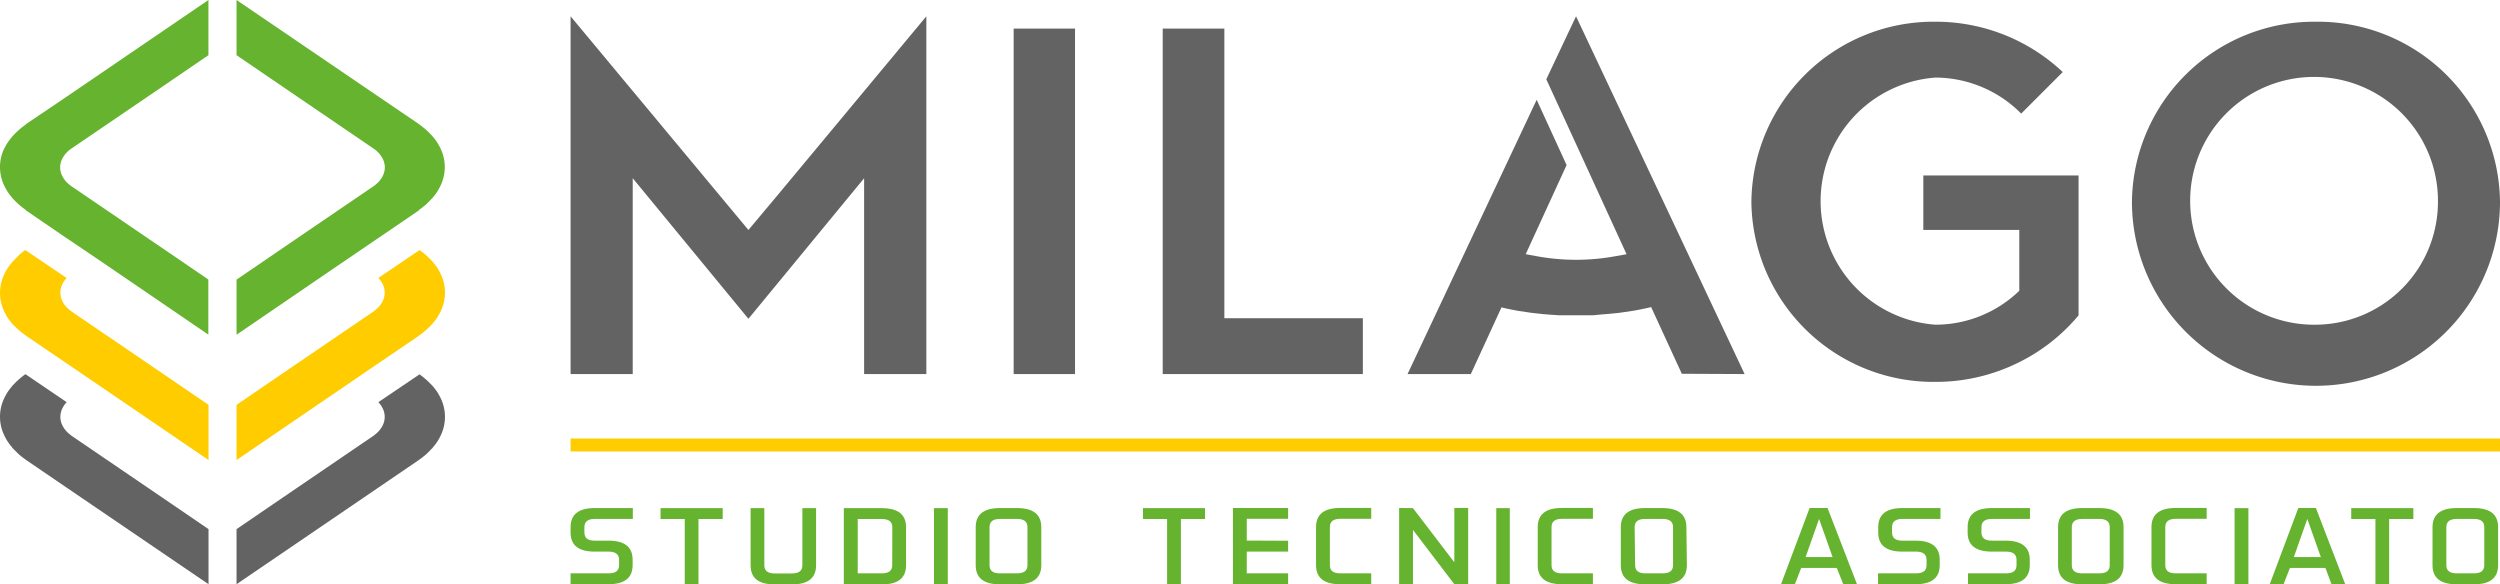 <svg xmlns="http://www.w3.org/2000/svg" viewBox="0 0 262.32 61.3"><defs><style>.cls-1{fill:#65b32e;}.cls-2{fill:#646363;}.cls-3{fill:#fc0;}</style></defs><g id="Livello_2" data-name="Livello 2"><g id="Livello_1-2" data-name="Livello 1"><path class="cls-1" d="M59.87,61.3V60.16h4c.72,0,1.09-.28,1.09-.85v-.57c0-.57-.37-.86-1.09-.86H62.4c-1.69,0-2.53-.66-2.53-2v-.57c0-1.33.84-2,2.53-2h4v1.14h-4c-.72,0-1.08.29-1.08.86v.57c0,.57.36.85,1.08.85h1.45c1.69,0,2.53.67,2.53,2v.57c0,1.33-.84,2-2.53,2Z"/><path class="cls-1" d="M75.83,53.32v1.14H73.29V61.3H71.85V54.46H69.31V53.32Z"/><path class="cls-1" d="M85.63,53.32v6c0,1.33-.84,2-2.53,2H81.29c-1.69,0-2.53-.66-2.53-2v-6H80.2v6c0,.57.37.85,1.09.85H83.1c.72,0,1.09-.28,1.09-.85v-6Z"/><path class="cls-1" d="M92.54,53.32c1.69,0,2.53.67,2.53,2v4c0,1.33-.84,2-2.53,2h-4v-8Zm1.09,2c0-.57-.36-.86-1.09-.86H90v5.7h2.53c.73,0,1.09-.28,1.09-.85Z"/><path class="cls-1" d="M99.45,53.32v8H98v-8Z"/><path class="cls-1" d="M109.26,59.31c0,1.33-.85,2-2.54,2h-1.81c-1.68,0-2.53-.66-2.53-2v-4c0-1.33.85-2,2.53-2h1.81c1.69,0,2.54.67,2.54,2Zm-5.43,0c0,.57.36.85,1.08.85h1.81c.73,0,1.09-.28,1.09-.85v-4c0-.57-.36-.86-1.09-.86h-1.81c-.72,0-1.08.29-1.08.86Z"/><path class="cls-1" d="M126.44,53.32v1.14h-2.53V61.3h-1.45V54.46h-2.53V53.32Z"/><path class="cls-1" d="M135.16,56.74v1.14h-4.34v2.28h4.34V61.3h-5.79v-8h5.79v1.14h-4.34v2.28Z"/><path class="cls-1" d="M139.54,59.31c0,.57.36.85,1.08.85h3.26V61.3h-3.26c-1.69,0-2.53-.66-2.53-2v-4c0-1.33.84-2,2.53-2h3.26v1.14h-3.26c-.72,0-1.08.29-1.08.86Z"/><path class="cls-1" d="M148.26,53.32,152.6,59v-5.7h1.45v8H152.6l-4.34-5.7v5.7h-1.45v-8Z"/><path class="cls-1" d="M158.42,53.32v8H157v-8Z"/><path class="cls-1" d="M162.8,59.31c0,.57.36.85,1.08.85h3.26V61.3h-3.26c-1.68,0-2.53-.66-2.53-2v-4c0-1.33.85-2,2.53-2h3.26v1.14h-3.26c-.72,0-1.08.29-1.08.86Z"/><path class="cls-1" d="M177,59.31c0,1.33-.85,2-2.54,2H172.6c-1.68,0-2.53-.66-2.53-2v-4c0-1.33.85-2,2.53-2h1.81c1.69,0,2.54.67,2.54,2Zm-5.43,0c0,.57.36.85,1.08.85h1.81c.73,0,1.09-.28,1.09-.85v-4c0-.57-.36-.86-1.09-.86H172.6c-.72,0-1.08.29-1.08.86Z"/><path class="cls-1" d="M194.85,61.3h-1.44l-.68-1.71H189l-.67,1.71h-1.45l3-8h1.88Zm-5.39-2.85h2.83l-1.42-4Z"/><path class="cls-1" d="M197.06,61.3V60.16h4c.72,0,1.09-.28,1.09-.85v-.57c0-.57-.37-.86-1.09-.86h-1.45c-1.69,0-2.53-.66-2.53-2v-.57c0-1.33.84-2,2.53-2h4v1.14h-4c-.72,0-1.08.29-1.08.86v.57c0,.57.36.85,1.08.85H201c1.69,0,2.53.67,2.53,2v.57c0,1.33-.84,2-2.53,2Z"/><path class="cls-1" d="M206.5,61.3V60.16h4c.73,0,1.09-.28,1.09-.85v-.57c0-.57-.36-.86-1.09-.86H209c-1.69,0-2.54-.66-2.54-2v-.57c0-1.33.85-2,2.54-2h4v1.14h-4c-.73,0-1.09.29-1.09.86v.57c0,.57.36.85,1.09.85h1.44c1.69,0,2.54.67,2.54,2v.57c0,1.33-.85,2-2.54,2Z"/><path class="cls-1" d="M222.82,59.31c0,1.33-.84,2-2.53,2h-1.81c-1.69,0-2.53-.66-2.53-2v-4c0-1.33.84-2,2.53-2h1.81c1.69,0,2.53.67,2.53,2Zm-5.43,0c0,.57.37.85,1.09.85h1.81c.72,0,1.08-.28,1.08-.85v-4c0-.57-.36-.86-1.08-.86h-1.81c-.72,0-1.09.29-1.09.86Z"/><path class="cls-1" d="M227.2,59.31c0,.57.36.85,1.08.85h3.26V61.3h-3.26c-1.68,0-2.53-.66-2.53-2v-4c0-1.33.85-2,2.53-2h3.26v1.14h-3.26c-.72,0-1.08.29-1.08.86Z"/><path class="cls-1" d="M235.92,53.32v8h-1.45v-8Z"/><path class="cls-1" d="M246.08,61.3h-1.44L244,59.59h-3.72l-.67,1.71h-1.45l3-8H243Zm-5.39-2.85h2.83l-1.42-4Z"/><path class="cls-1" d="M253.23,53.32v1.14h-2.54V61.3h-1.44V54.46h-2.54V53.32Z"/><path class="cls-1" d="M262.12,59.31c0,1.33-.84,2-2.53,2h-1.81c-1.69,0-2.54-.66-2.54-2v-4c0-1.33.85-2,2.54-2h1.81c1.69,0,2.53.67,2.53,2Zm-5.43,0c0,.57.36.85,1.09.85h1.81c.72,0,1.08-.28,1.08-.85v-4c0-.57-.36-.86-1.08-.86h-1.81c-.73,0-1.09.29-1.09.86Z"/><path class="cls-2" d="M128.47,33.39H143v5.86H122V3h6.47Z"/><path class="cls-2" d="M106.36,3h6.44V39.25h-6.44Z"/><path class="cls-2" d="M78.53,24.13c-.42-.5-17.3-20.8-18.66-22.42V39.25h6.52V18.7L78.53,33.45,90.67,18.7V39.25H97.2V1.71C95.84,3.33,79,23.63,78.53,24.13Z"/><path class="cls-2" d="M243,2.28A19.11,19.11,0,0,0,223.7,21.17a19.31,19.31,0,0,0,38.62,0A19.11,19.11,0,0,0,243,2.28Zm0,31.79a13,13,0,1,1,12.81-13A12.9,12.9,0,0,1,243,34.07Z"/><path class="cls-2" d="M218.1,18.41H201.81v5.72h10.07v6.38a12.67,12.67,0,0,1-8.8,3.56,13,13,0,0,1,0-25.93,12.72,12.72,0,0,1,9,3.78l4.36-4.36a19.41,19.41,0,0,0-13.37-5.28,19.1,19.1,0,0,0-19.3,18.89,19.1,19.1,0,0,0,19.3,18.9A19.51,19.51,0,0,0,211.88,38a19.28,19.28,0,0,0,6.22-4.91Z"/><path class="cls-2" d="M183.06,39.25l-4.49-9.53h0l-2.31-4.91h0L165.37,1.71h0l-3.12,6.61v0l3.13,6.81,5.29,11.54c-.38.08-.77.15-1.15.21a23,23,0,0,1-4.14.38,23.17,23.17,0,0,1-4.42-.43l-.87-.16h0l4.29-9.35-3.14-6.85L147.69,39.25h6.64l3.22-7h0l.28.07c.48.11,1,.21,1.53.31l.91.13q.33.06.66.09l1,.11.88.07.78.05c.59,0,1.19,0,1.8,0h0c.61,0,1.2,0,1.78,0L168,33l.86-.07,1-.1.63-.09.94-.14c.51-.09,1-.19,1.5-.3l.32-.08,3.22,7Z"/><path class="cls-3" d="M39.69,38.13l4.24-2.88.09-.08a6.79,6.79,0,0,0,.66-.51l.22-.21c.12-.11.24-.23.35-.35l.13-.13.07-.09a6.09,6.09,0,0,0,.46-.61,5.83,5.83,0,0,0,.39-.74,4.47,4.47,0,0,0,0-3.65,5.83,5.83,0,0,0-.39-.74,6.09,6.09,0,0,0-.46-.61l-.07-.09-.13-.13c-.11-.12-.23-.24-.35-.35l-.22-.21c-.21-.17-.42-.35-.66-.51h0L39.7,29.17a2.53,2.53,0,0,1,.43.59,2.23,2.23,0,0,1,.16.4,2,2,0,0,1,0,1.09,2.23,2.23,0,0,1-.16.4,2.59,2.59,0,0,1-.64.79,3.3,3.3,0,0,1-.35.28h0l-9.53,6.49h0l-4.79,3.27v5.79Z"/><path class="cls-2" d="M39.69,51.17l4.24-2.89.09-.07c.24-.16.45-.34.66-.51l.22-.21c.12-.12.24-.23.35-.36l.13-.12a.61.61,0,0,0,.07-.1,5.13,5.13,0,0,0,.46-.61,5.72,5.72,0,0,0,.39-.73,4.49,4.49,0,0,0,0-3.66,6.48,6.48,0,0,0-.39-.73,5.13,5.13,0,0,0-.46-.61l-.07-.09-.13-.13L44.9,40l-.22-.2c-.21-.18-.42-.35-.66-.52h0L39.7,42.2a2.38,2.38,0,0,1,.43.6,2,2,0,0,1,.16.4,2,2,0,0,1,0,1.09,2.14,2.14,0,0,1-.16.39,2.63,2.63,0,0,1-.64.8c-.11.09-.22.19-.35.28h0l-9.53,6.49h0l-4.79,3.27V61.3Z"/><path class="cls-1" d="M29.61,9.06l9.53,6.49a2.92,2.92,0,0,1,1,1.07,2,2,0,0,1,.16.4,2,2,0,0,1,.08.54,2.09,2.09,0,0,1-.08.55,2.14,2.14,0,0,1-.16.39,2.63,2.63,0,0,1-.64.8,3.24,3.24,0,0,1-.35.27h0l-3.89,2.65L31,25.12l-1.39.95h0l-4.79,3.27v5.78L35.25,28l4.25-2.89.19-.13,4.24-2.89L44,22c.24-.16.45-.34.66-.51l.22-.21c.12-.12.24-.23.35-.36l.13-.12a.61.61,0,0,0,.07-.1,5.13,5.13,0,0,0,.46-.61,5.72,5.72,0,0,0,.39-.73,4.49,4.49,0,0,0,0-3.66,6.48,6.48,0,0,0-.39-.73,5.13,5.13,0,0,0-.46-.61l-.07-.09a.8.8,0,0,0-.13-.13l-.35-.36-.22-.2c-.21-.18-.42-.35-.66-.52L43.93,13l-4.24-2.88L24.82,0V5.79Z"/><path class="cls-3" d="M7,38.13,2.76,35.25l-.09-.08A6.79,6.79,0,0,1,2,34.66l-.22-.21c-.13-.11-.24-.23-.36-.35A1.59,1.59,0,0,0,1.3,34l-.06-.09a6.09,6.09,0,0,1-.46-.61,5.83,5.83,0,0,1-.39-.74,4.47,4.47,0,0,1,0-3.65,5.83,5.83,0,0,1,.39-.74,6.09,6.09,0,0,1,.46-.61l.06-.09a1.59,1.59,0,0,0,.13-.13c.12-.12.23-.24.36-.35L2,26.75c.21-.17.42-.35.66-.51h0L7,29.17a2.53,2.53,0,0,0-.43.59,2.23,2.23,0,0,0-.16.4,2,2,0,0,0,0,1.09,2.23,2.23,0,0,0,.16.4,2.59,2.59,0,0,0,.64.79,3.3,3.3,0,0,0,.35.28h0l9.53,6.49h0l4.79,3.27v5.79Z"/><path class="cls-2" d="M7,51.17,2.76,48.28l-.09-.07c-.24-.16-.45-.34-.66-.51l-.22-.21-.36-.36L1.3,47l-.06-.1a5.13,5.13,0,0,1-.46-.61,5.72,5.72,0,0,1-.39-.73,4.49,4.49,0,0,1,0-3.66,6.48,6.48,0,0,1,.39-.73,5.13,5.13,0,0,1,.46-.61l.06-.09.13-.13c.12-.12.23-.24.36-.36l.22-.2c.21-.18.42-.35.66-.52h0L7,42.2a2.38,2.38,0,0,0-.43.6,2,2,0,0,0-.16.4,2,2,0,0,0,0,1.09,2.14,2.14,0,0,0,.16.39,2.63,2.63,0,0,0,.64.8c.11.09.22.19.35.28h0l9.53,6.49h0l4.79,3.27V61.3Z"/><path class="cls-1" d="M17.08,9.06,7.55,15.55a2.92,2.92,0,0,0-1,1.07,2,2,0,0,0-.16.4,2,2,0,0,0-.08.54,2.09,2.09,0,0,0,.08.55,2.14,2.14,0,0,0,.16.39,2.63,2.63,0,0,0,.64.8,3.24,3.24,0,0,0,.35.27h0l3.89,2.65,4.24,2.89,1.4.95h0l4.79,3.27v5.78L11.44,28,7.19,25.12,7,25,2.76,22.1,2.67,22c-.24-.16-.45-.34-.66-.51l-.22-.21c-.13-.12-.24-.23-.36-.36l-.13-.12-.06-.1a5.13,5.13,0,0,1-.46-.61,5.72,5.72,0,0,1-.39-.73,4.49,4.49,0,0,1,0-3.66A6.48,6.48,0,0,1,.78,15a5.13,5.13,0,0,1,.46-.61l.06-.09.13-.13c.12-.12.23-.24.36-.36l.22-.2c.21-.18.42-.35.66-.52L2.76,13,7,10.14,21.87,0V5.79Z"/><rect class="cls-3" x="59.87" y="46.01" width="202.45" height="1.36"/></g></g></svg>